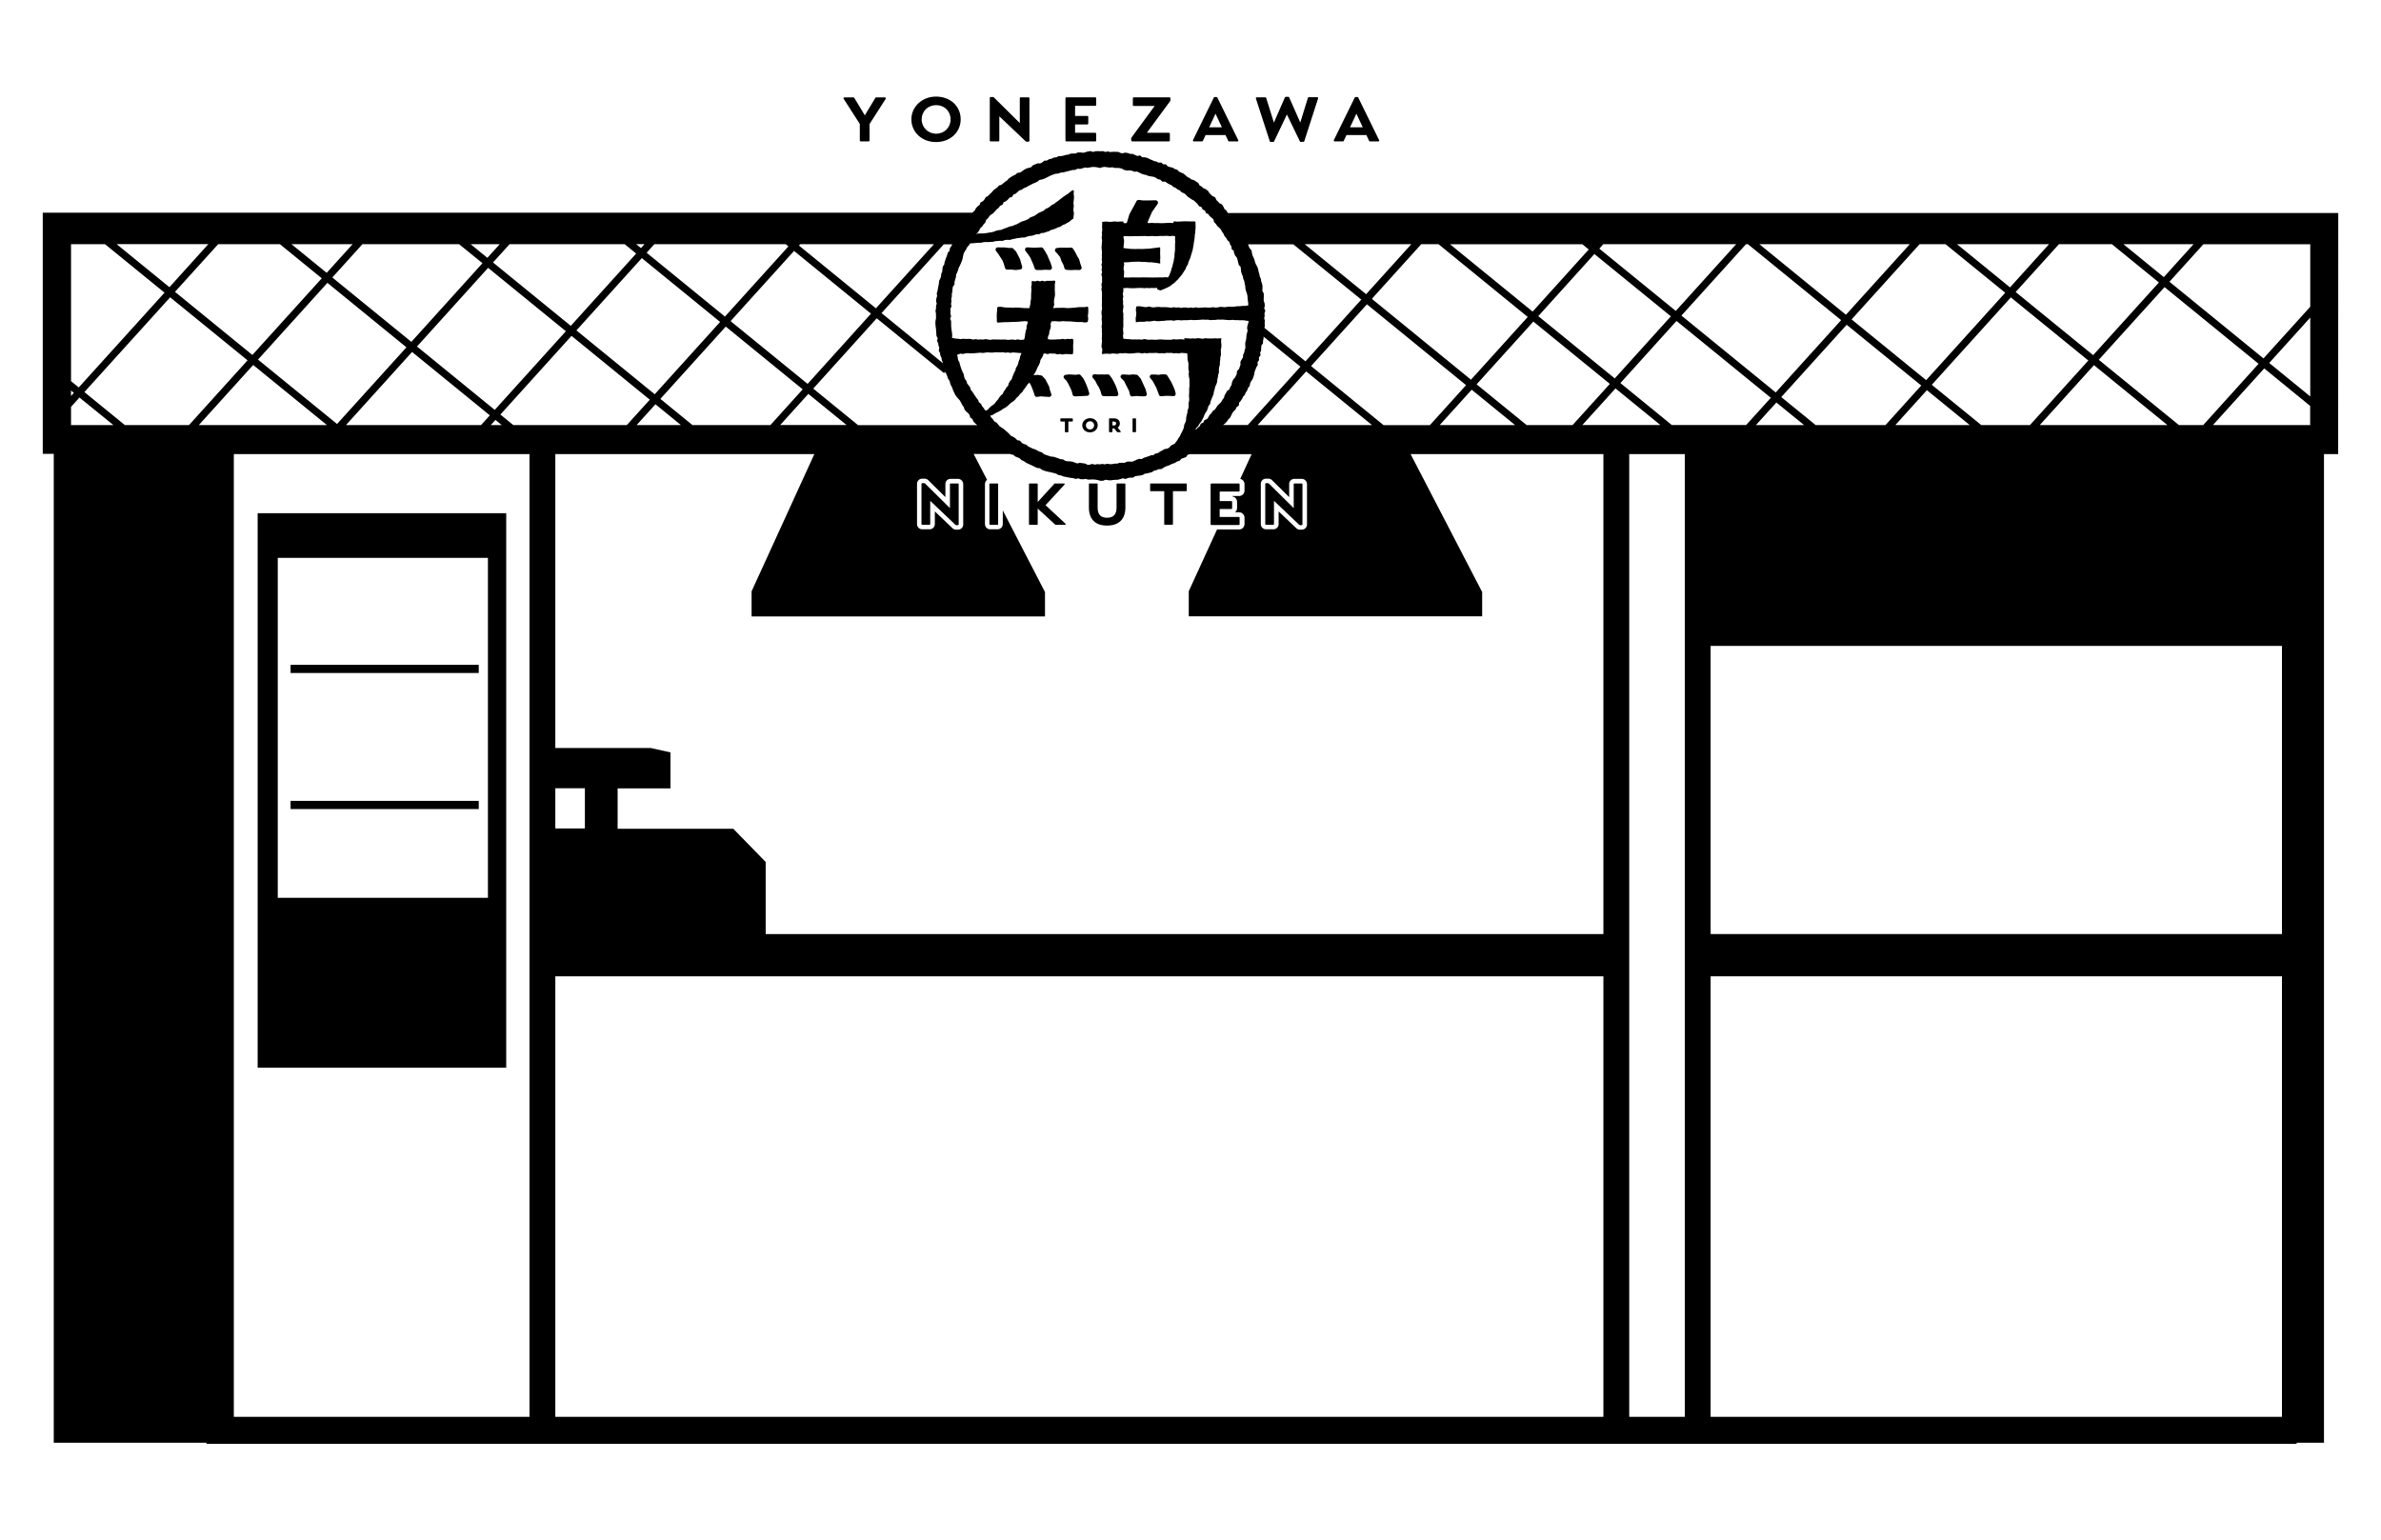 <?xml version="1.0" encoding="utf-8"?>
<!-- Generator: Adobe Illustrator 21.1.0, SVG Export Plug-In . SVG Version: 6.00 Build 0)  -->
<svg version="1.1" id="レイヤー_1" xmlns="http://www.w3.org/2000/svg" xmlns:xlink="http://www.w3.org/1999/xlink" x="0px"
	 y="0px" viewBox="0 0 2618 1693" style="enable-background:new 0 0 2618 1693;" xml:space="preserve">
<g>
	<path d="M283.3,564.3V1174h273.3V564.3H283.3z M536.5,987.2H305.4V613.4h231.1V987.2z"/>
	<rect x="319.5" y="731" width="206.9" height="9"/>
	<rect x="319.5" y="880.6" width="206.9" height="9"/>
	<path d="M1097.9,279.6l4.6,7.2l1.4,3.8l1.2,4.1c0.3,1.1,1.3,1.8,2.4,1.8l0,0l4.5-0.1l4.6,0.5c0.1,0,0.2,0,0.3,0c0.1,0,0.2,0,0.3,0
		l4.6-0.6c0.7-0.1,1.4-0.5,1.8-1.1s0.5-1.4,0.3-2l-2.3-8.1c0-0.1-0.1-0.3-0.2-0.4l-4-7.8c-0.1-0.2-0.3-0.4-0.4-0.6l-3-3
		c-0.5-0.5-1.1-0.7-1.7-0.7l0,0h-3.6l-3.6-0.5c-0.1,0-0.2,0-0.3,0l-7.7-0.1c-1,0-1.8,0.5-2.2,1.4c-0.4,0.9-0.3,1.9,0.3,2.6
		L1097.9,279.6z"/>
	<path d="M1195,424.3l-1.7-4l-1.9-3.8c-0.1-0.2-0.2-0.3-0.3-0.4l-2.8-3.5c-0.5-0.6-1.3-1-2.1-0.9l-3.5,0.4l-7.2-0.4
		c-0.1,0-0.3,0-0.4,0l-3.6,0.5c-0.9,0.1-1.6,0.8-1.9,1.6c-0.3,0.9-0.1,1.8,0.6,2.4l2.6,2.7l1.9,3.3l1.9,3.8l1.7,3.8l1.1,4.2
		c0.3,1,1.2,1.8,2.3,1.8c0,0,0,0,0.1,0l4.7-0.1l9-0.5c0.7,0,1.4-0.4,1.8-1s0.5-1.4,0.3-2.1l-1.2-3.9L1195,424.3z"/>
	<path d="M1204.3,418.8l1.9,3.8l2.2,3.5l1.6,3.7l1.1,4c0.3,1,1.2,1.7,2.2,1.7l4.7,0.2l4.5-0.1l4.7,0.1h0.1c0.7,0,1.4-0.3,1.9-0.9
		s0.6-1.4,0.4-2.1l-1.3-4.6l-1.5-4c0-0.1-0.1-0.2-0.1-0.2l-1.9-3.9l-2-3.7c-0.1-0.1-0.1-0.2-0.2-0.3l-2.5-3.4c-0.5-0.6-1.2-1-2-1
		l-3.5,0.2l-3.8-0.1l-3.5,0.1l-3.6-0.3c-1-0.1-1.9,0.4-2.4,1.3c-0.4,0.9-0.3,2,0.4,2.7L1204.3,418.8z"/>
	<path d="M1235.9,418.9l5.6,11.1l1,4.1c0.3,1.1,1.2,1.8,2.3,1.8c0.1,0,0.2,0,0.3,0l4.4-0.5l4.5,0.3l4.6,0.1c0.7,0,1.5-0.3,1.9-0.9
		c0.5-0.6,0.6-1.3,0.4-2.1l-1.1-4.2c0-0.1-0.1-0.3-0.1-0.4l-5.3-11.6c-0.1-0.2-0.2-0.4-0.4-0.6l-2.8-3.2c-0.4-0.5-1-0.8-1.6-0.8
		l-3.7-0.3c-0.2,0-0.3,0-0.5,0l-3.5,0.4l-7.3-0.4c-0.9,0-1.9,0.5-2.3,1.4s-0.2,1.9,0.4,2.6L1235.9,418.9z"/>
	<path d="M1267.4,418.9l3.9,7.2l1.5,3.8l1.5,4.2c0.3,1,1.2,1.6,2.3,1.6c0.1,0,0.1,0,0.2,0l4.4-0.4h4.4l4.6,0.3c0.8,0,1.5-0.3,2-0.9
		s0.7-1.4,0.5-2.1l-1.1-4.1c0-0.1-0.1-0.2-0.1-0.3l-1.7-4l-1.9-4l-2.2-3.7l-2.3-3.7c-0.4-0.7-1.2-1.1-2-1.1l-3.7-0.1
		c-0.2,0-0.3,0-0.5,0l-3.4,0.6l-3.3-0.4c-0.1,0-0.2,0-0.2,0h-3.7l0,0c-0.9,0-1.8,0.6-2.2,1.4c-0.4,0.9-0.2,1.9,0.4,2.6L1267.4,418.9
		z"/>
	<path d="M1130.4,279.6l2.4,3.5l3.4,7.8l1.5,4.3c0.3,1,1.3,1.6,2.3,1.7h4.9l4.6-0.3l4.6,0.2c0.8,0,1.6-0.3,2.1-1
		c0.5-0.6,0.6-1.5,0.4-2.2l-1.3-4.2c0-0.1-0.1-0.2-0.1-0.2l-3.4-8c0-0.1-0.1-0.2-0.1-0.3l-2.2-4l-2.5-3.8c-0.5-0.7-1.2-1.1-2.2-1.1
		l-7.6,0.4l-7.6-0.4c-1-0.1-1.9,0.5-2.3,1.3c-0.4,0.9-0.3,1.9,0.3,2.7L1130.4,279.6z"/>
	<path d="M1163.3,279.7l2.4,3.2l1.3,3.9c0,0.1,0.1,0.2,0.2,0.4l2,3.8l1.2,3.9c0.3,1,1.2,1.7,2.2,1.8l4.7,0.3c0.1,0,0.1,0,0.2,0h0.1
		l4.5-0.2l4.7,0.1c0.8,0,1.6-0.4,2.1-1c0.5-0.7,0.6-1.5,0.3-2.3l-1.4-3.9l-1.1-4.2c-0.1-0.2-0.1-0.4-0.3-0.6l-2.1-3.6l-2-3.9
		c0-0.1-0.1-0.2-0.1-0.3l-2.5-3.8c-0.5-0.7-1.4-1.1-2.2-1.1l-3.7,0.2l-7.6-0.1c-0.1,0-0.2,0-0.4,0l-3.7,0.4c-0.9,0.1-1.7,0.7-2,1.6
		s-0.1,1.9,0.5,2.5L1163.3,279.7z"/>
	<path d="M1178.9,460h-12.4c-0.3,0-0.6,0.3-0.6,0.6v2.3c0,0.3,0.3,0.6,0.6,0.6h4.4v11.2c0,0.3,0.3,0.6,0.6,0.6h2.6
		c0.3,0,0.6-0.3,0.6-0.6v-11.2h4.3c0.3,0,0.6-0.3,0.6-0.6v-2.3C1179.5,460.3,1179.2,460,1178.9,460z"/>
	<path d="M1190,467.6c0,4.5,3.6,7.8,8.5,7.8c4.8,0,8.5-3.4,8.5-7.8c0-4.5-3.6-7.8-8.5-7.8C1193.8,459.8,1190,463.2,1190,467.6z
		 M1198.5,463.2c2.6,0,4.5,1.9,4.5,4.5c0,2.5-1.9,4.5-4.5,4.5c-2.5,0-4.5-2-4.5-4.5C1194,465.1,1196,463.2,1198.5,463.2z"/>
	<path d="M1220,460c-0.3,0-0.6,0.3-0.6,0.6v14c0,0.3,0.3,0.6,0.6,0.6h2.6c0.3,0,0.6-0.3,0.6-0.6v-3.5h1c0.4,0,0.7,0,1.1,0l2.9,3.9
		c0.1,0.1,0.3,0.2,0.5,0.2h3.1c0.2,0,0.4-0.1,0.5-0.3c0.1-0.2,0.1-0.4-0.1-0.6l-3.3-4.2c1.6-0.9,2.4-2.5,2.4-4.5
		c0-3.4-2.5-5.6-6.5-5.6H1220z M1227.2,465.6c0,1.5-0.9,2.2-2.7,2.2h-1.3v-4.3h1.3C1227,463.5,1227.2,464.7,1227.2,465.6z"/>
	<path d="M1248.5,460h-2.6c-0.3,0-0.6,0.3-0.6,0.6v14c0,0.3,0.3,0.6,0.6,0.6h2.6c0.3,0,0.6-0.3,0.6-0.6v-14
		C1249,460.3,1248.8,460,1248.5,460z"/>
	<path d="M945.4,136.3v18.2c0,0.5,0.4,1,1,1h8.7c0.5,0,1-0.4,1-1v-18.1l17.8-27.8c0.2-0.3,0.2-0.7,0-1s-0.5-0.5-0.9-0.5h-9.7
		c-0.3,0-0.7,0.2-0.8,0.5l-11.6,19.2l-11.6-19.2c-0.2-0.3-0.5-0.5-0.8-0.5h-10c-0.4,0-0.7,0.2-0.9,0.5s-0.2,0.7,0,1L945.4,136.3z"/>
	<path d="M1029.2,156.2c15.5,0,27.1-10.7,27.1-25c0-14.5-11.4-25-27.1-25c-15.2,0-27.1,11-27.1,25
		C1002.1,145.5,1013.8,156.2,1029.2,156.2z M1029.3,115.6c9.2,0,15.9,6.6,15.9,15.7c0,8.9-6.8,15.7-15.9,15.7
		c-8.9,0-15.9-6.9-15.9-15.7C1013.4,122.4,1020.2,115.6,1029.3,115.6z"/>
	<path d="M1089.2,155.5h8.6c0.5,0,1-0.4,1-1v-26.6l29.1,27.6c0.2,0.2,0.4,0.3,0.7,0.3h2.3c0.5,0,1-0.4,1-1V108c0-0.5-0.4-1-1-1h-8.6
		c-0.5,0-1,0.4-1,1v27.3l-28.6-28.3c-0.2-0.2-0.4-0.3-0.7-0.3h-2.7c-0.5,0-1,0.4-1,1v46.7C1088.2,155,1088.7,155.5,1089.2,155.5z"/>
	<path d="M1172.5,155.5h31.8c0.5,0,1-0.4,1-1V147c0-0.5-0.4-1-1-1h-22.2v-9.2h13.5c0.5,0,1-0.4,1-1v-7.3c0-0.5-0.4-1-1-1h-13.5
		v-11.1h22.2c0.5,0,1-0.4,1-1V108c0-0.5-0.4-1-1-1h-31.8c-0.5,0-1,0.4-1,1v46.5C1171.5,155,1171.9,155.5,1172.5,155.5z"/>
	<path d="M1244.9,155.5h40.4c0.5,0,1-0.4,1-1V147c0-0.5-0.4-1-1-1H1261l25.7-34.9c0.1-0.2,0.2-0.4,0.2-0.6V108c0-0.5-0.4-1-1-1
		h-39.3c-0.5,0-1,0.4-1,1v7.5c0,0.5,0.4,1,1,1h23l-25.6,34.9c-0.1,0.2-0.2,0.4-0.2,0.6v2.5C1244,155,1244.4,155.5,1244.9,155.5z"/>
	<path d="M1312.7,155.5h9c0.4,0,0.7-0.2,0.9-0.6l3-6.4h21.9l3,6.4c0.2,0.3,0.5,0.6,0.9,0.6h9.3c0.3,0,0.6-0.2,0.8-0.5
		c0.2-0.3,0.2-0.6,0-0.9l-23-46.9c-0.2-0.3-0.5-0.5-0.9-0.5h-2c-0.4,0-0.7,0.2-0.9,0.5l-23,46.9c-0.1,0.3-0.1,0.7,0,0.9
		C1312.1,155.3,1312.4,155.5,1312.7,155.5z M1336.5,125l6.6,14.1l0,0l0.4,0.9h-14L1336.5,125z"/>
	<path d="M1396.2,155.4c0.1,0.4,0.5,0.7,0.9,0.7h2.9c0.4,0,0.7-0.2,0.9-0.6l14.1-29.6l14.3,29.6c0.2,0.3,0.5,0.5,0.9,0.5h3
		c0.4,0,0.8-0.3,0.9-0.7l15.2-47.1c0.1-0.3,0-0.6-0.1-0.9c-0.2-0.3-0.5-0.4-0.8-0.4h-9.4c-0.4,0-0.8,0.3-0.9,0.7l-8.4,27.1
		l-12.2-27.6c-0.2-0.4-0.5-0.6-0.9-0.6h-2.9c-0.4,0-0.7,0.2-0.9,0.6l-12.1,27.7l-8.5-27.1c-0.1-0.4-0.5-0.7-0.9-0.7h-9.5
		c-0.3,0-0.6,0.2-0.8,0.4c-0.2,0.3-0.2,0.6-0.1,0.9L1396.2,155.4z"/>
	<path d="M1467.6,155.5h9c0.4,0,0.7-0.2,0.9-0.6l3-6.4h21.9l3,6.4c0.2,0.3,0.5,0.6,0.9,0.6h9.3c0.3,0,0.6-0.2,0.8-0.5
		c0.2-0.3,0.2-0.6,0-0.9l-23-46.9c-0.2-0.3-0.5-0.5-0.9-0.5h-2c-0.4,0-0.7,0.2-0.9,0.5l-23,46.9c-0.1,0.3-0.1,0.7,0,0.9
		C1467,155.3,1467.3,155.5,1467.6,155.5z M1491.4,125l6.6,14.1l0,0l0.4,0.9h-14L1491.4,125z"/>
	<path d="M1045.2,531.6c-0.4,0-0.7,0.3-0.7,0.7v26.4l-27.5-27.2c-0.1-0.1-0.3-0.2-0.5-0.2h-2.6c-0.4,0-0.7,0.3-0.7,0.7v44.3
		c0,0.4,0.3,0.7,0.7,0.7h8.2c0.4,0,0.7-0.3,0.7-0.7v-25.6l27.9,26.5c0.1,0.1,0.3,0.2,0.5,0.2h2.2c0.4,0,0.7-0.3,0.7-0.7v-44.4
		c0-0.4-0.3-0.7-0.7-0.7H1045.2z"/>
	<path d="M1096.8,531.6h-8.2c-0.4,0-0.7,0.3-0.7,0.7v44.1c0,0.4,0.3,0.7,0.7,0.7h8.2c0.4,0,0.7-0.3,0.7-0.7v-44.1
		C1097.5,531.9,1097.2,531.6,1096.8,531.6z"/>
	<path d="M1149.6,555.5l20.9-22.7c0.2-0.2,0.2-0.5,0.1-0.8s-0.4-0.4-0.7-0.4h-10c-0.2,0-0.4,0.1-0.5,0.2L1141,552v-19.7
		c0-0.4-0.3-0.7-0.7-0.7h-8.2c-0.4,0-0.7,0.3-0.7,0.7v44.1c0,0.4,0.3,0.7,0.7,0.7h8.2c0.4,0,0.7-0.3,0.7-0.7v-17.2l19.3,17.7
		c0.1,0.1,0.3,0.2,0.5,0.2h10.2c0.3,0,0.6-0.2,0.7-0.5s0-0.6-0.2-0.8L1149.6,555.5z"/>
	<path d="M1236.6,531.6h-8.2c-0.4,0-0.7,0.3-0.7,0.7v25.8c0,7.6-3.5,11.2-10.5,11.2s-10.3-3.6-10.3-11.2v-25.8
		c0-0.4-0.3-0.7-0.7-0.7h-8.2c-0.4,0-0.7,0.3-0.7,0.7v25.8c0,12.8,7.1,19.8,19.9,19.8c13,0,20.2-7,20.2-19.8v-25.8
		C1237.3,531.9,1237,531.6,1236.6,531.6z"/>
	<path d="M1304.3,531.6h-39c-0.4,0-0.7,0.3-0.7,0.7v7.1c0,0.4,0.3,0.7,0.7,0.7h14.8v36.2c0,0.4,0.3,0.7,0.7,0.7h8.2
		c0.4,0,0.7-0.3,0.7-0.7v-36.2h14.5c0.4,0,0.7-0.3,0.7-0.7v-7.1C1305,531.9,1304.7,531.6,1304.3,531.6z"/>
	<path d="M1422.5,532.3v26.4l-27.5-27.2c-0.1-0.1-0.3-0.2-0.5-0.2h-2.6c-0.4,0-0.7,0.3-0.7,0.7v44.3c0,0.4,0.3,0.7,0.7,0.7h8.2
		c0.4,0,0.7-0.3,0.7-0.7v-25.6l27.9,26.5c0.1,0.1,0.3,0.2,0.5,0.2h2.2c0.4,0,0.7-0.3,0.7-0.7v-44.4c0-0.4-0.3-0.7-0.7-0.7h-8.2
		C1422.8,531.6,1422.5,531.9,1422.5,532.3z"/>
	<path d="M1332,577.3h30.1c0.5,0,0.9-0.4,0.9-0.9v-7.1c0-0.5-0.4-0.9-0.9-0.9h-21v-8.7h12.8c0.5,0,0.9-0.4,0.9-0.9v-6.9
		c0-0.5-0.4-0.9-0.9-0.9h-12.8v-10.5h21c0.5,0,0.9-0.4,0.9-0.9v-7.1c0-0.5-0.4-0.9-0.9-0.9H1332c-0.5,0-0.9,0.4-0.9,0.9v44
		C1331.1,576.9,1331.5,577.3,1332,577.3z"/>
	<path d="M2571,234.2H1350l-0.1-0.1l-1.3-2.6l-2.2-1.6l-1.1-2.4l-1.6-2.7l-2.8-1.3l-1.7-1.9l-1.8-1.7l-1.2-2.9l-2.9-1.3l-1.8-1.6
		l-1.7-1.8l-1.5-2.4l-2.5-1.9l-2.7-1.1l-1.7-1.7l-2.4-1.3l-1.3-2.6l-4.8-3.2l-2.9-0.8l-2-1.5l-2.5-1.3l-4-3.5l-5.1-2.3l-2-2.1
		l-2.8-0.8l-2.1-1.4l-3.1-0.7l-2.3-0.7l-2.1-2.3h-3l-2.1-2l-3.1,0.1l-2.2-1.1l-2.7-0.7l-4.9-2.1l-2.5-1.3l-3.1-0.7h-2.5l-2.4-2
		l-3.1,0.6l-5-2.3h-2.8l-2.4-0.9l-3.2-0.5l-2.8,0.8l-2.2-0.5l-2.6-1.1l-6.1-0.1l-2.5,0.3l-2.7-0.7l-2.7,0.6l-2.6-0.9l-2.9,0.1
		l-2.8-0.1l-2.7,0.1l-2.6,0.8l-2.7-1l-3.2,0.5l-2.6,0.8l-2.4,0.6l-2.7-0.4h-3l-2.6,1.2h-2.5l-2.7,0.1l-2.8,1.1l-2.5,0.3l-2.7,0.8
		l-2.4,0.5l-3.1,0.1l-2.5,1.3l-2.5,0.2l-2.8,1.3l-2.5,0.5l-2.5,1.5l-2.9,0.2l-2.4,2l-2.1,1l-2.9-0.1l-5.2,2.2l-2.1,2.2l-2.4,0.5
		l-2.6,0.8l-2.7,1.5l-2.1,1.6l-2.1,1.3l-3,0.4l-2.2,2l-2.4,1.1l-2.4,1.4l-2.2,1.5l-2,2.2l-2.2,1.5l-4,3.3l-2.8,0.9l-1.9,2.1
		l-2.3,1.6l-2.1,1.7l-1.8,2.2l-2.1,1.9l-1.7,1.9l-2.6,1.4l-1.5,2.5l-1.6,1.9l-2.7,1.4l-1.1,2.8l-2,1.4l-2,2.2l-1.3,2.6l-2,1.7
		l-0.6,0.6H47V499h12.1v1087.4h198v-13.6h1519.8v13.5h94.3v-13.5h637.9v13.6h46.2V499.3h15.6L2571,234.2L2571,234.2z M1871.2,1032.2
		h637.9v32.8h-637.9L1871.2,1032.2L1871.2,1032.2z M1871.2,1027.2v-317h637.9v317H1871.2z M239.9,268.5h67.9l46,37.5l-76.3,84.3
		l-85.1-69.4L239.9,268.5z M186.3,315.8l-58.1-47.4h100.9L186.3,315.8z M1047.1,268.5l-1,2l-1.7,2.5l-0.3,2.7l-1.9,2l-0.8,2.8
		l-1.9,5.1l-0.9,2.8l-0.4,2.5l-1.6,2.3l-0.4,3.1l-0.2,2.5l-1.1,2.3l-0.2,3l-0.9,2.3l-1.2,2.5l-0.3,3l-1.5,7.9l-0.8,2.9l0.4,2.8
		l-0.8,2.6l-0.4,3l0.8,2.7l-0.8,2.5v2.8l-0.6,2.8l0.5,2.8l0.1,5.3l-0.6,2.8l-0.1,2.9l0.2,2.8l0.4,2.6l0.6,8.4l1.4,2.4l-0.8,2.8
		l1.3,2.8l0.3,2.5l0.9,2.5l-0.6,3l1.4,2.7l0.3,2.5l1.3,2.7l0.3,2.5l1.2,2.7l0.1,0.8l-67.5-55.1l68.4-75.6h9.4V268.5z M1086,450.5
		l-2,1l-1.1-0.7l-1.4-2.2l-1.6-2l-1.4-2.7l-2.2-1.6l-0.7-2.4l-2-2.4l-4.6-7l-1.6-1.9l-0.6-2.5l-3.5-4.7l-0.7-2.5l-1.8-2.5l-0.7-2.3
		l-0.5-2.8l-1.4-2.7l-1-2.5l-1.7-5.1l-0.6-2.7l-1.5-2.6l-0.3-2.6l-0.6-2.7l-0.2-0.4l1.5-0.3l2.3-0.9l2.5,0.4c0.2,0,0.3,0,0.5,0
		l2.5-0.7l2.5-0.2l2.9,0.3l2.8-0.1l8.1-0.7l2.6,0.3c0.1,0,0.2,0,0.3,0l2.7-0.4l2.6-0.3l2.7,0.3h3l2.6-0.4l5.6,0.2l2.6-0.2l2.6,0.5
		c0.1,0,0.2,0,0.4,0l2.6-0.3l2.6,0.5c0.1,0,0.3,0,0.4,0l2.6-0.5l8.4,0.7l0.8-0.1l-0.2,1.2l-1.1,2.4c0,0.1-0.1,0.2-0.1,0.3l-0.4,2.6
		l-1.1,2.6l-0.6,2.5l-0.9,2.4l-1.4,2.2c-0.1,0.1-0.1,0.3-0.2,0.4l-0.5,2.5l-1.3,2.3l-2.1,5.1l-0.7,2.4l-1.7,1.9
		c-0.1,0.1-0.1,0.1-0.2,0.2l-1.3,2.4c0,0.1-0.1,0.2-0.1,0.2l-0.6,2.4l-1.7,1.8c-0.1,0.1-0.1,0.1-0.2,0.2l-1.3,2.2l-1.6,2.2
		c-0.1,0.1-0.1,0.2-0.1,0.2l-1,2.3l-2.1,1.8l-1.8,2.2l-1.3,2.2l-1.9,2l-1.5,2.2l-1.8,1.6l-2.4,1.6l-1.9,1.8L1086,450.5z
		 M1055.6,440.6l2.5,4.8l1.5,2l0.8,2.5l1.8,2.5l2.4,1.9l1.4,1.9l0.9,3l2.4,1.6l0.8,2.4l2.3,2.5l2,1.6l0.1,0.2h-131l-49.3-40.2
		L964,350l73.9,60.2l1.1-1.4v0.1l1.6,2.5l1,2.4l0.8,2.6l1.7,2.4l0.6,2.6l1.1,2.7l1.2,2.2l0.9,2.7l2.4,5.1l1.7,2.4L1055.6,440.6z
		 M1059.1,532.3v44.4c0,3.2-2.6,5.7-5.7,5.7h-2.2c-1.5,0-2.9-0.6-3.9-1.6l-19.4-18.5v14c0,3.2-2.6,5.7-5.7,5.7h-8.2
		c-3.2,0-5.7-2.6-5.7-5.7V532c0-3.2,2.6-5.7,5.7-5.7h2.6c1.5,0,2.9,0.6,4,1.6l18.9,18.7v-14.4c0-3.2,2.6-5.7,5.7-5.7h8.2
		C1056.6,526.6,1059.1,529.2,1059.1,532.3z M761.4,467.4l-35.3-28.8l71.9-79.5l84.6,69l-35.5,39.3H761.4z M748.7,467.4H700
		l20.7-22.9L748.7,467.4z M719.9,433.5l-86.1-70.2l71.9-79.5l86.1,70.2L719.9,433.5z M803.3,353.1l69.8-77.2l84.6,69L888,422.1
		L803.3,353.1z M888.8,433.1l42,34.2h-72.9L888.8,433.1z M963.1,339l-84.6-69l1.4-1.5h147L963.1,339z M866.9,270.9l-69.8,77.2
		L711,277.9l8.5-9.4H864L866.9,270.9z M704.8,272.8l-5.4-4.4h9.3L704.8,272.8z M699.5,278.8l-71.9,79.5l-85.5-69.7l18.2-20.1h126.6
		L699.5,278.8z M622.2,364.2L544,450.7L458.5,381l78.2-86.5L622.2,364.2z M535.9,283.5l-18.4-15h32L535.9,283.5z M530.5,289.4
		l-78.2,86.5l-86.9-70.8l33.1-36.6h106.3L530.5,289.4z M446.9,381.9l-76.3,84.3l-86.9-70.8L360,311L446.9,381.9z M359.2,300
		l-38.7-31.5h67.2L359.2,300z M272.2,396.2l-64.4,71.2h-70.5l-44.5-36.3l94.3-104.2L272.2,396.2z M124.7,467.4H78.1v-20l9.3-10.3
		L124.7,467.4z M78.1,435.4v-6l3.1,2.5L78.1,435.4z M218.6,467.4l59.8-66.1l81.1,66.1H218.6z M380.4,467.4l72.7-80.4l85.5,69.7
		l-9.7,10.7L380.4,467.4L380.4,467.4z M544.8,461.7l6.9,5.7h-12.1L544.8,461.7z M564.4,467.4l-14.2-11.6l78.2-86.5l86.1,70.2
		l-25.3,27.9H564.4z M643.1,910.9h-42v-44.2h42V910.9z M601.1,1032.2h1175.8v32.8H601.1V1032.2z M841.9,1027.2v-79.4l-35.6-36.5
		H679.1v-44.4h58.1v-39.6l-21.6-4.8H601.1V499.3h294.3l-69,150.9v27.6H1149V651l-46.4-89.8v15.1c0,3.2-2.6,5.7-5.7,5.7h-8.2
		c-3.2,0-5.7-2.6-5.7-5.7v-44.1c0-1.9,0.9-3.5,2.3-4.6l-14.7-28.4h40.4l0.3,0.4l3,0.5l1.7,1.7l5.3,2.2l1.8,1.9l2.8,1.2l2.1,1.6
		l12.5,5.9l2.9,0.3l2,1.5l2.9,1.2l2.7,0.8l5.3,1.1l5.1,1.4l2.3,1.4l3,0.5l2.4,1.1l8.4,1.6l2.5,0.3l2.9,0.8l2.8-0.6l2.3,0.9l3.3,0.1
		l2.5-0.4l2.6,0.8l5.5-0.2l2.6,0.2l2.6,0.5l2.9,0.8l2.9-0.1l2.8-1.1l2.5,0.5l2.9,0.2l2.8-0.4l2.7-0.2l2.7-0.1l3-0.8l2.3-0.8l2.9,0.8
		l2.8-1.1l2.4-0.4h3.1l2.5-1.6l5.2-0.7l2.7-0.5l2.6-1.5l2.6-0.4l5.2-1.3l2.5-1.7l2.4-0.5l2.5-1.1l3-0.1l2.5-1.6l2.3-1.3l2.6-0.8
		l4.8-2.2l2.6-0.8l2.4-1.6l2.8-0.8l1.9-2.2l5.3-1.9l1.6-2.5l2.6-0.7l0,0h67.8l-12.5,27.2c2.7,0.6,4.7,2.9,4.7,5.8v7.1
		c0,3.3-2.7,5.9-5.9,5.9h-7.4l-0.2,0.5c3,0.3,5.3,2.8,5.3,5.9v6.9c0,1.9-0.9,3.5-2.2,4.6h4.5c3.3,0,5.9,2.7,5.9,5.9v7.1
		c0,3.3-2.7,5.9-5.9,5.9h-24.3l-31.1,67.9v27.6h322.6V651L1551,499.3h225.9v527.9H841.9z M2139.2,268.5l65.6,53.4l-86.9,96.1
		l-82-66.8l74.8-82.7H2139.2z M2373.8,310.6l-72.3,79.9l-85.2-69.4l47.6-52.6h58.2L2373.8,310.6z M2334.8,268.5h77.1l-32.7,36.2
		L2334.8,268.5z M1437.1,532.3v44.4c0,3.2-2.6,5.7-5.7,5.7h-2.2c-1.5,0-2.9-0.6-3.9-1.6l-19.4-18.5v14c0,3.2-2.6,5.7-5.7,5.7h-8.2
		c-3.2,0-5.7-2.6-5.7-5.7V532c0-3.2,2.6-5.7,5.7-5.7h2.6c1.5,0,2.9,0.6,4,1.6l18.9,18.7v-14.4c0-3.2,2.6-5.7,5.7-5.7h8.2
		C1434.5,526.6,1437.1,529.2,1437.1,532.3z M1382.8,467.4l53.4-59l72.4,59H1382.8z M1521.2,467.4l-79.6-64.9l61.4-67.9l109,88.9
		l-39.8,44h-51V467.4z M1581.7,268.5l98.1,80l-62.4,69l-109-88.9l54.3-60.1H1581.7z M1618.2,428.5l47.7,38.9H1583L1618.2,428.5z
		 M1678.6,467.4l-55-44.8l62.4-69l84.1,68.5l-41,45.3H1678.6z M1691.4,347.6l61.7-68.3l84.1,68.5l-61.7,68.3L1691.4,347.6z
		 M1776.3,427.1l49.3,40.2h-85.7L1776.3,427.1z M1838.3,467.4l-56.6-46.2l61.7-68.3l103.7,84.5l-27.1,29.9h-81.7V467.4z
		 M1921.9,268.5l102.5,83.5l-71.9,79.5L1848.8,347l71-78.5H1921.9z M2232,467.4h-53.5l-54.4-44.3L2211,327l85.2,69.4L2232,467.4z
		 M2302.4,401.5l80.8,65.9h-140.4L2302.4,401.5z M2165.8,467.4H2084l34.7-38.4L2165.8,467.4z M2073.2,467.4h-76.8l-37.8-30.8
		l71.9-79.5l82,66.8L2073.2,467.4z M1983.7,467.4h-53l22.5-24.8L1983.7,467.4z M2422.5,467.4h-26.7l-88.1-71.8l72.3-79.9l103.4,84.3
		L2422.5,467.4z M2489.6,405.1l50.5,41.2v21.1h-106.9L2489.6,405.1z M2210.1,316l-58.3-47.5H2253L2210.1,316z M2029.7,346.1
		l-95.2-77.6h165.4L2029.7,346.1z M1842.6,341.9l-84.1-68.5l4.4-4.9H1909L1842.6,341.9z M1746.9,274.3l-61.7,68.3l-90.8-74h145.5
		L1746.9,274.3z M1502.1,323.5l-67.5-55h117.2L1502.1,323.5z M1496.8,329.4l-61.4,67.9l-45.2-36.9l0.6-2.2l-0.3-2.8l0.3-2.8
		l-0.8-2.7l0.6-2.6l-0.3-2.7l1-2.9l-1.3-2.7l0.7-2.5l-0.2-2.9l-1-2.8v-2.4l0.1-2.8l-0.1-3.1l-1.5-2.5l0.2-5.3l-0.6-3l-0.9-2.4
		l-0.3-2.6l-1.2-2.7l-0.5-2.7l-0.8-2.4l-0.5-2.9l-1-2.7l-1.3-2.3l-1-2.3l-0.7-2.7l-1-2.6l-1.1-2.3l-0.7-2.5l-0.4-3.1l-2-2.3
		l-1.1-2.1l-0.8-2.5h49.7L1496.8,329.4z M1374.6,421.4l1-2.1l1.6-2.3l1.1-2.9l0.8-2.8l0.4-2.6l1.9-4.8l1.6-2.7l-0.3-2.9l1.7-2.3
		l-0.2-2.9l1.8-2.4l-0.4-3l1-2.2l0.3-5.5l1.8-2.5l0.1-3l0.6-2.7l-0.1-1.7l40.6,33.1l-57.9,64.1h-27.2l2.3-1.7l2.1-2.3l1.4-2.2
		l1.9-1.8l2.6-5.2l1.4-1.9l2-1.9l1.2-2.6l2.4-1.8l0.4-3.1l1.6-1.9l1.7-2.4l1-2.3l1.8-1.9l1.2-2.8l1.5-2.1l0.9-2.7l1.8-2.2
		L1374.6,421.4z M2540.2,435.9l-45.1-36.8l45.1-49.9V435.9z M2540.2,337.3l-51.4,56.8l-103.4-84.3l37.3-41.2h117.5L2540.2,337.3
		L2540.2,337.3z M1072.7,267.2l2.5-0.3l2.7,0.1c0.1,0,0.2,0,0.3,0l2.6-0.6l2.5-0.3l2.8,0.1l5.5-0.3c0.1,0,0.2,0,0.2,0l2.5-0.7
		l5.2-0.4l2.7,0.1c0.1,0,0.3,0,0.4-0.1l2.5-0.9l2.4-0.2l2.7,0.1c0.1,0,0.2,0,0.4,0l2.5-0.8l2.7-0.5l2.5-0.6l2.8-0.3l2.5-0.4h2.8
		c0.1,0,0.3,0,0.4-0.1l2.5-0.9l2.4-0.7l3-0.3l5.1-1.6l2.6-0.1c0.2,0,0.3-0.1,0.5-0.1l2.2-1.2l2.5-0.1c0.1,0,0.2,0,0.3-0.1l2.5-0.9
		l2.6-0.8c0.1,0,0.2-0.1,0.3-0.1l2.3-1.3l2.6-0.7l2.7-1l2.3-1.2l2.5-0.6c0.2,0,0.3-0.1,0.4-0.2l2.1-1.6l2.6-1l4.8-2.7
		c0.1,0,0.1-0.1,0.2-0.1l1.9-1.7l2.1-1.5c0.3-0.2,0.5-0.5,0.5-0.8l0.5-5.3c0-0.1,0-0.2,0-0.3l-0.5-2.5v-2.4l0.4-2.7
		c0-0.1,0-0.2,0-0.4l-0.4-2.5l0.5-5.2l0.1-2.7c0-0.1,0-0.2,0-0.2l-0.4-2.5l0.3-2.6c0.1-0.5-0.2-0.9-0.6-1.2
		c-0.4-0.2-0.9-0.2-1.3,0.1l-2.4,1.8l-2,1.7l-4.6,3l-4.4,3.3l-2,1.7l-2.4,1.6l-2,1.7l-2.4,1.1c-0.1,0-0.2,0.1-0.3,0.2l-2,1.7
		l-2.1,1.4l-2.6,1.1c-0.1,0.1-0.2,0.1-0.3,0.2l-1.9,1.8l-5,2.2l-2.4,1.5l-2,1.5l-2.3,1.1l-2.6,0.9c-0.1,0-0.3,0.1-0.4,0.2l-2.1,1.7
		l-2.2,1.1l-2.5,0.9l-2.8,0.9l-2.5,1.3l-2.3,1.4l-2.6,0.9l-2.3,1.1l-2.8,0.5l-7.7,2.9l-2.4,1l-2.8,0.3l-2.8,0.7l-2.4,1l-2.6,0.6
		l-2.8,0.4l-2.6,0.5l-2.6,0.3l-2.7,0.1h-3l-2.5,0.4h-0.5l1.7-1.2l1.8-2.8l1.1-2.3l2-1.7l1.6-2.4l2-2.2l0.8-2.8l1.9-1.5l1.7-2.6
		l1.8-1.6l2.4-1.5l3.8-4.3l2.1-1.6l1.7-2.3l2.7-1.3l1.2-2.7l2.2-0.9l2.4-1.9l1.7-2.1l2.9-0.9l1.5-2.6l2.3-0.8l4.3-3.8l2.5-0.7
		l2.5-1.8l2.7-1l2.3-1.4l4.9-2.5l5-2.2l2.2-1.9l2.5-0.4l2.9-1l7.3-3.6l5-1.8l2.7-0.1l2.8-1.1l2.6-0.2l10.7-2.7l2.6-0.1l2.8-1.3
		l2.6,0.2l3-0.7l2.4-0.9l2.7,0.4l5.4-0.9h2.6l2.6,0.3l3.1,0.8l2.9-0.9l2.6-0.3l2.7,0.4l2.9,0.3l2.7-0.3l2.6,0.7h2.8l2.6,0.2l2.5,0.6
		l2.4,1.4l3.2,0.7l2.9-0.2l2.5,0.4l2.7,1.1l2.9-0.2l2.2,1l2.7,1.4l2.7,0.9l2.6,0.5l2.4,1.1l5.7,0.9l2.2,0.9l2.3,1.6l2.8,0.7l2.2,2.1
		h3.1l2.1,1.4l2.5,1.5l2.4,1l1.9,1.8l2.7,1.2l2,1.6l2.6,1.2l1.8,1.9l2.9,1.3l1.9,1.4l1.8,2.1l4.9,3.3l2.3,1.2l3.7,3.5l1.8,2.6l2.7,1
		l1.2,2.6l2.6,1.2l1.1,2.7l2.7,1.3l1.3,2.1l2.4,2l1.8,1.6l0.7,3l2.1,2l1.4,2.2l2.2,2l1.8,1.9l1.3,2.5l1.6,2.1l1,2.5l2,2.3l1.2,2.3
		l2.2,2l0.7,2.4l1.5,2.4l0.4,3.1l2.3,1.9l0.3,2.4l1.2,2.8l1.9,2.3l0.7,2.3l1.4,5.7l2,2.1l0.3,2.3l0.2,2.8l0.9,3l1.1,2.4l0.4,2.6
		l1.2,2.7l0.4,2.7l0.6,2.5l0.2,3l0.7,2.8l0.9,2.5l0.6,2.5l0.2,2.8l0.3,2.8l0.4,2.6l-0.1,2.5v0.1h-1.1l-2.5,0.4h-2.9l-2.5,0.3h-2.9
		l-5.1,0.7l-2.8-0.2l-2.9,0.1l-2.5,0.5l-5.4-0.4l-2.7,0.6l-2.6,0.2l-2.8-0.4l-2.8,0.4l-2.5,0.1l-2.9-0.3l-7.9,0.5l-2.8-0.6l-2.7,0.7
		l-2.7-0.5l-2.7,0.5l-2.7-0.5h-2.9l-2.5,0.5l-2.6-0.6l-2.8,0.2l-2.8-0.4l-2.7,0.6l-2.6-0.4l-2.8-0.2l-2.8-0.1l-2.5,0.1l-2.9-0.3
		l-2.8,0.1l-2.6,0.4l-2.4-0.2l-2.9-0.7l-2.8,0.6l-2.4-0.1l-2.7-0.5l-2.8-0.4l-3.4,0.3l-0.4,4l0.5,2.9l-0.1,2.8l-0.6,3.1l0.2,4.6
		l3.8-0.6h5.6l2.5-0.5l2.8,0.2l2.8-0.3l2.5-0.5l2.7,0.4l2.9,0.1l2.6-0.3l2.9-0.1l2.5-0.4l5.3-0.2l2.8,0.5l2.7-0.6l2.5-0.1l2.9,0.3
		l2.6-0.2h2.8l2.8-0.1l2.5-0.3l2.7,0.3l5.4-0.2l5.3-0.4l2.8,0.2l2.5-0.1l2.8,0.5l2.7-0.2h2.9l2.5-0.4l2.7,0.1l2.6-0.1l5.5,0.5
		l2.9,0.1l2.6-0.3l2.7,0.3h2.6l2.8,0.2l2.5-0.1l2.6,0.2l2.8,0.5l1.6,0.1l-0.3,2.1l-0.9,2.8l-0.5,2.9l0.6,2.8l-1.3,5.3l-0.1,2.6
		l-0.4,2.6l-0.8,2.8v3.1l0.2,2.6l-0.9,2.6l-0.4,2.6l-1.2,2.3l-0.2,3l-1.4,2.2l-1.5,2.7l0.2,3.1l-1.7,4.8l-2.2,2.2l-0.2,3.1l-1,2.2
		l-1.3,2.3l-1.8,2l-1.2,2.9l-0.5,2.9l-1.4,2.1l-0.9,2.6l-2.4,1.6l-2.9,5l-0.8,2.9l-1.7,2.1l-1.2,2.3l-1.8,1.8l-2,1.9l-3.1,4.6
		l-2.4,1.6l-1.5,2.5l-1.9,1.7l-1.5,2.7l-1.4,2l-2.9,1.2l-1.2,2.7l-2.7,1.1l-1.3,2.9l-2.1,1.6l-1.7,1.9l-1.1,0.8l0.2-0.3l1.1-2.3
		l1.9-1.8l1.4-2.5l1.8-2.3l1.4-2.4l1.3-2.6l1-2.5l1.1-2.3l1.7-2.3l0.9-3l0.9-2.4l1.6-2.1l0.7-3l0.9-2.5l2.2-5l0.4-2.9l0.9-2.8
		l0.5-2.6l1.2-2.5l0.9-2.6l0.3-2.9l0.6-2.7l0.4-2.6l0.8-2.8l-0.1-2.8l0.3-2.6l0.8-2.8v-2.8l0.4-2.8l0.1-2.5l0.7-2.9l-0.2-5.5
		l0.6-2.6l0.1-3.2l-0.4-2.7l0.3-4.2l-3.9,0.3l-2.9-0.2l-2.6,0.2h-2.7h-2.6l-2.9-0.3l-2.7,0.6l-5.4-0.7l-2.7,0.5l-2.7-0.2l-2.6,0.2
		l-7-0.5l0.2,1.6l-3.9-0.4l-5.2,0.3l-2.9-0.3l-2.7,0.6h-5.2l-2.6-0.1l-2.9-0.3l-2.8,0.1l-2.5,0.3h-2.6l-2.9-0.2l-2.5,0.2l-2.6-0.2
		l-2.9-0.6l-2.7,0.7l-2.6-0.3l-2.6,0.1l-2.8-0.1l-2.5,0.1l-2.8-0.3l-2.6-0.1l-2.8-0.3h-1.6l0.1-0.4l-0.6-2.7l0.5-2.6l-0.4-5.3
		l0.4-2.9l-0.1-5.4l0.1-2.8l-0.1-2.7l0.1-2.8l-0.6-2.7l0.7-5.4l-0.5-2.8l0.1-2.8l-0.3-2.5l0.5-2.8l-0.6-2.7l0.6-2.5l0.1-3.1l-0.1-1
		l1.5,0.1l2.7-0.2l2.7,0.2l2.7,0.1h2.7l2.7-0.2l2.7-0.1h2.7l2.7,0.3l2.7-0.3l2.7,0.2l2.7-0.2l2.7,0.1l2.7-0.1h0.9
		c-0.2,0.3-0.3,0.6-0.3,0.9c0.1,0.4,0.4,0.8,0.8,0.9l2.4,0.8c0.1,0,0.2,0.1,0.4,0.1c0.1,0,0.3,0,0.4-0.1l2.7-1l5.1-2.3l2.6-1.4
		l2-1.7l2.3-1.5c0.1,0,0.1-0.1,0.2-0.2l1.9-1.9l2.1-2l3.6-4.3l1.7-2.3l1.4-2.3l1.6-2.3c0.1-0.1,0.1-0.2,0.1-0.3l0.9-2.4l1.5-2.4
		c0.1-0.1,0.1-0.2,0.1-0.3l0.7-2.5l2.2-5.2l0.7-2.6l1.7-5.4l0.4-2.7l0.6-2.8l0.3-2.7l0.5-2.8l0.4-2.8l0.1-2.6l0.5-2.8l0.4-5.6
		l-0.1-5.6c0-0.3-0.1-0.6-0.4-0.8c-0.2-0.2-0.5-0.3-0.8-0.3l-2.6,0.1l-2.8-0.1l-5.6-0.1l-8,0.4l-2.8-0.3c-0.4,0-0.7,0.1-1,0.4
		c-0.2,0.3-0.4,0.6-0.3,1v0.4l-4.7-0.2l-8,0.4l-5.5-0.2l-2.6,0.1l-2.8-0.3l-2.7,0.3l-2.2-0.2l0.8-2.4l4.2-9.7l6.1-8.7
		c0.6-0.8,0.6-1.9,0.2-2.7s-1.4-1.4-2.4-1.4l-9.3,0.2h-4.5l-4.6-0.6c-1.1-0.1-2.1,0.4-2.6,1.4l-2.6,4.9l-2.6,4.7l-2.5,4.7
		c-0.1,0.2-0.2,0.3-0.2,0.5l-2.8,9.3h-3.6l-0.1-1.8l-4,0.1l-2.5,0.2l-2.7-0.4l-5.3,0.6l-2.6-0.3l-2.8-0.1l-3.4,0.4l-0.1,6.4l0.2,2.6
		l-0.5,2.7l0.3,2.7l-0.5,2.8l0.5,2.8l-0.6,8.2l0.5,5.2l-0.2,2.8l0.1,2.6l-0.2,2.9l0.4,2.6l-0.7,2.7l0.6,2.8l-0.5,2.7l0.6,2.7
		l-0.8,2.7l0.8,2.9l-0.1,2.6l0.1,2.5l-0.8,2.8l0.5,2.8l-0.5,2.7l0.6,2.7l0.1,2.7l-0.1,5.5l0.1,2.6l-0.2,2.9l0.3,5.2l-0.7,2.7l0.1,3
		l0.4,2.5l-0.3,2.7l0.3,2.8l0.1,2.6l-0.5,2.8l0.4,2.7l-0.1,2.8l0.2,2.6l-0.2,5.5l0.2,2.5l-0.3,2.8l-0.3,4.2h0.6l0.3,3l-0.5,4.3
		l3.7-0.4h2.6l2.9,0.2l2.7-0.5l5.5,0.5l2.7-0.8l2.6,0.3l2.7-0.4l2.6,0.4l2.8,0.1l2.8-0.1l5.2-0.6h2.6l2.8,0.7l2.7-0.6l2.6,0.4
		l2.7-0.4l2.8,0.1l5.2-0.2l2.8,0.5l2.6-0.2l2.9,0.3l2.7-0.6l2.7,0.1l2.6-0.1l2.7,0.5l2.7-0.2l2.8,0.4l2.7-0.7l6.4,0.5l0.2,1.1
		l0.2,2.6v2.9l0.7,2.7l0.4,2.5l-0.1,2.8v2.7l0.6,2.7l-0.3,2.7l0.2,2.9l0.6,2.6l0.1,7.8l-0.4,2.9l0.1,2.6l-0.3,5.6l0.3,2.6l-0.1,2.6
		l-0.7,2.7l0.2,2.7l-0.3,2.6l-0.9,2.5l-0.3,2.8l-0.8,2.8l-0.5,2.8l-0.1,2.6l-0.8,2.3l-1.2,2.5l-0.4,3l-0.9,2.3l-1.1,2.4l-1.4,2.5
		l-1,2.4l-1.6,2.2l-1.2,2.2l-1.8,2.2l-1.1,1.7l-1.8,0.7l-2.4,1.3l-2,2.4l-2.1,0.9l-2.8,0.5l-5.2,2.9l-2.1,1.5l-2.8,0.5l-2.2,1.7
		l-2.5,0.2l-2.8,1.1l-5.3,1.7l-2.3,1.4l-2.8-0.3l-3,1.1l-2.4,1.2l-2.4,0.9l-2.7-0.2l-2.8,0.1l-2.8,1.3h-2.5h-2.8l-2.8,0.9h-2.8
		l-2.6,0.5l-2.6,0.1l-2.9-0.5l-2.7,0.7l-2.7-0.5l-2.8,0.5l-2.8-0.3l-2.7,0.6l-2.8-0.8l-3,0.9h-2.3l-2.4-1.3l-6.1-0.8l-2.7,0.7
		l-2.3-0.9l-2.8-1l-2.9-0.4l-2.6-0.1l-2.5-0.4l-2.5-1.7l-2.9-0.2l-2.4-1l-5.3-1.7l-2.9-0.2l-2.5-0.9l-2.6-0.8l-2.4-0.9l-2.2-2
		l-2.8-0.8l-4.9-2.6l-2.5-0.7l-2.5-1.3l-2.3-1l-2.1-2l-2.8-0.8l-2.2-1.2l-2-2.4l-3-0.6l-1.9-1.9l-2.2-1.6l-2.6-1.1l-1.8-1.9l-2-2
		l-2-1.7l-2.2-2l-4.5-2.9l-3.5-4.1l-2.6-1.5l-1.5-2.3l-1.8-1.9l-1.3-2l2.2-0.6c0.1,0,0.2-0.1,0.3-0.1l2.3-1.4l2.3-1.3l2.6-1.2
		l2.5-1.4l2.1-1.6l2.4-1.2c0.1,0,0.1-0.1,0.2-0.1l2.2-1.7l2.1-1.9l1.9-1.8l2.4-1.5l2.2-2l1.5-2l2.1-1.8c0.1-0.1,0.2-0.1,0.2-0.2
		l1.5-2.1l2-1.7c0.1-0.1,0.2-0.2,0.3-0.3l1.3-2.2l1.8-2.2l2.9-4.3l1.9-1.8l1.3,2l1.6,3.7l1.5,3.9l1.4,4.4c0.3,1,1.2,1.7,2.3,1.7
		c0.1,0,0.2,0,0.3,0l4.4-0.6l4.4,0.4l4.6,0.2c0.8,0.1,1.5-0.3,2-1c0.5-0.6,0.6-1.5,0.3-2.2l-1.4-4l-1-4.1c0-0.2-0.1-0.4-0.2-0.5
		l-4-7.6c-0.1-0.2-0.2-0.3-0.4-0.5l-2.8-3c-0.4-0.4-0.8-0.6-1.4-0.7l-3.6-0.6c-0.2,0-0.4,0-0.6,0l-3.8,0.3h-0.4l1.1-1.5l1.4-2.5
		l2.2-4.9l1.4-2.5l1.1-2.8l0.5-2.5l1.4-2.2l1.3-2.4c0-0.1,0.1-0.2,0.1-0.3l0.5-1.9l1.8-0.4l2.4,0.7c0.2,0.1,0.4,0.1,0.6,0l2.6-0.7
		l2.6,0.2h2.6l2.5,0.8c0.2,0.1,0.4,0.1,0.5,0l2.5-0.4l2.5,0.6c0.2,0,0.3,0,0.5,0l2.5-0.5h2.7l4.9,0.3c0.3,0,0.6-0.1,0.9-0.3
		c0.2-0.2,0.4-0.5,0.4-0.8l0.2-3l-0.1-5.8l0.3-3.1l-0.2-3c0-0.3-0.2-0.6-0.4-0.8c-0.2-0.2-0.6-0.3-0.9-0.3l-2.3,0.3l-2.6-0.2
		c-0.1,0-0.2,0-0.3,0l-2.5,0.5l-2.5-0.5c-0.1,0-0.3,0-0.4,0l-2.5,0.5h-2.8l-2.6,0.2l-5.2,0.1l-2.7-0.5c-0.1,0-0.2,0-0.3,0l0.4-3.2
		l1.1-2.3c0.1-0.1,0.1-0.3,0.1-0.4l0.2-2.6l0.9-2.6l0.7-2.6c0-0.1,0-0.3,0-0.4l-0.3-2.6l0.9-2.5l0.1-0.4h1.4l2.5-0.2l2.8,0.3
		l2.7,0.1c0.1,0,0.2,0,0.2,0l2.5-0.4l5.5,0.3h2.6l8.2,0.7h2.8h2.5l2.7,0.5c0.1,0,0.1,0,0.2,0h0.1l2.3-0.3c0.5-0.1,1-0.5,1-1l0.4-2.8
		c0-0.1,0-0.2,0-0.3l-0.4-2.8l0.4-3l0.1-3l-0.1-3.1c0-0.3-0.2-0.7-0.4-0.9c-0.3-0.2-0.6-0.3-1-0.2l-2.4,0.5h-2.7h-2.8l-2.8,0.2
		l-2.6,0.4l-8,0.5l-2.8-0.3l-2.8-0.1l-2.7,0.1h-2.8l-2.8,0.1l-1.9,0.3l1.1-3.9c0-0.1,0.1-0.3,0-0.4l-0.3-2.6l0.2-2.5l0.6-2.8
		l0.4-2.7c0-0.1,0-0.2,0-0.3l-0.3-5.4l0.1-2.8l-0.1-2.6l0.6-3c0.1-0.4,0-0.7-0.3-1s-0.6-0.4-1-0.4l-2.6,0.3h-2.6h-2.6
		c-0.1,0-0.2,0-0.3,0l-2.3,0.6l-2.3-0.7c-0.2-0.1-0.5-0.1-0.7,0l-2.2,0.7l-2.3-0.7c-0.2-0.1-0.5-0.1-0.7,0l-2.4,0.7l-2.4-0.4
		c-0.3-0.1-0.7,0.1-1,0.3c-0.3,0.2-0.4,0.6-0.4,0.9l0.2,2.6l-0.6,2.5c0,0.1,0,0.3,0,0.4l0.2,2.6l-0.3,5.4l-0.1,5.2l-0.6,2.9
		l-0.1,2.5l-0.7,2.7l-0.4,1.9l-2-0.2l-2.6,0.1l-8.3-0.6h-2.8l-2.5,0.2l-2.8-0.2h-2.7l-2.6-0.1l-5.5-0.8c-0.1,0-0.2,0-0.3,0l-2.3,0.2
		c-0.6,0.1-1.1,0.6-1.1,1.2v2.7l-0.3,3.1l-0.1,3l0.1,2.9v3.1c0,0.3,0.1,0.6,0.4,0.9c0.2,0.2,0.5,0.3,0.9,0.3l7.8-0.5h2.8l10.9-0.4
		l8.1-0.7l2.8,0.4h0.4l-0.4,2.1l-0.9,2.6c0,0.1-0.1,0.2-0.1,0.4v2.5l-0.9,2.6l-0.5,2.7l-0.3,2.6l-0.4,2.5l-0.8,2l-4.1,0.2l-2.6-0.5
		c-0.2,0-0.3,0-0.5,0l-2.5,0.6l-2.5-0.5c-0.1,0-0.2,0-0.3,0l-5.3,0.4l-2.8-0.4l-5.4,0.1l-2.8-0.1h-2.6l-2.7-0.1c-0.1,0-0.2,0-0.3,0
		l-2.5,0.5l-5.2-0.8c-0.1,0-0.3,0-0.4,0l-2.6,0.5l-2.8-0.2l-2.5,0.2l-2.5-0.5c-0.2,0-0.3,0-0.5,0l-2.5,0.5l-2.4-0.7
		c-0.1,0-0.2,0-0.3,0l-2.8-0.1l-2.6,0.1l-2.7-0.2c-0.1,0-0.2,0-0.3,0l-2.6,0.4l-2.6-0.4l-2.6-0.2l-4.3-0.7l0.2-2.1l-0.1-2.8
		l-0.8-5.4l-0.2-2.6V356v-3l-1.1-2.5l1.1-2.7l-0.8-2.9l0.2-2.7l-0.3-2.5l1.3-2.7l-0.5-2.9l0.5-2.7l-0.3-2.8l0.7-2.6l-0.1-2.8
		l0.7-2.5l0.1-2.9l0.4-2.5l1.8-2.5l0.1-3l0.6-2.4l0.9-2.6l0.2-2.9l1.2-2.4l1-2.7l0.7-2.5l1.3-2.4l2.2-5.1l0.8-2.8l0.5-2.7l0.6-2.6
		l1.2-2.2l1.6-2.5l1.1-2.3l1.8-1.9l1.2-2.1L1072.7,267.2z M1235.6,288.6l1-0.1l5.5-0.3l2.6-0.3l8-0.2l2.9,0.3l2.5-0.1l2.8,0.3
		l2.8,0.2h2.6l5.4,0.7l4,0.7l-0.1-3.8l0.2-2.7l-0.2-5l0.1-2.6l-0.1-3.8l-11.9,1.5l-8,0.4l-2.7-0.1l-5.4,0.1l-5.3-0.2l-2.7-0.3
		l-4.2-0.6l-0.1-0.8l0.6-5.4v-2.7l-0.7-2.7l0.4-1.5l7.2,0.2l8.1-0.2h2.8l5.3-0.1l2.9,0.2l5.3-0.2l2.8,0.2h2.8l2.6-0.3l2.8,0.1
		l5.3-0.2l2.8,0.4l2.7-0.4l2.7,0.3h0.3l0.1,1.1l-0.1,2.8l0.2,2.5l-0.2,2.8v2.7v2.6l-0.2,2.6l-0.4,2.8v2.6l-0.6,2.7l-0.3,2.5
		l-0.8,2.7l-0.5,2.5l-1,2.7l-0.6,2.5l-1.9,5l-1.3,2.3h-0.9l-2.7-0.2l-2.7,0.3l-2.7-0.1l-2.7,0.1h-2.7l-2.7,0.1l-2.7-0.1h-2.7
		l-2.7-0.1h-2.7l-2.7,0.1h-2.7h-2.7l-2.7-0.1l-2.7,0.1l-2.7,0.1l-2.7-0.1h-1.9v-0.8l0.2-2.8l0.1-2.9l-0.6-2.7l0.2-2.4l0.5-2.8
		L1235.6,288.6z M115.5,268.5l65.4,53.3L86.6,426l-8.5-6.9V268.5H115.5z M257.1,499.3h339v1068.9h-339L257.1,499.3L257.1,499.3z
		 M601.1,1568.2V1070h1175.8v498.2H601.1z M1781.9,1581.7V499.3h84.3v1082.4H1781.9z M1871.2,1568.2V1070h637.9v498.2H1871.2z"/>
</g>
<rect x="582.2" y="493.5" width="28.4" height="1084.3"/>
<rect x="1763" y="493.5" width="28.4" height="1084.3"/>
<rect x="1852.5" y="493.5" width="28.4" height="1084.3"/>
<rect x="1361.2" y="423.6" transform="matrix(-1.836970e-16 1 -1 -1.836970e-16 2948.811 196.696)" width="29.7" height="2298.2"/>
<rect x="1162.8" y="458.9" transform="matrix(-1.836970e-16 1 -1 -1.836970e-16 2236.342 -135.671)" width="46.4" height="1183"/>
<rect x="2178.4" y="714.9" transform="matrix(-1.836970e-16 1 -1 -1.836970e-16 3251.959 -1151.287)" width="46.4" height="670.9"/>
</svg>
